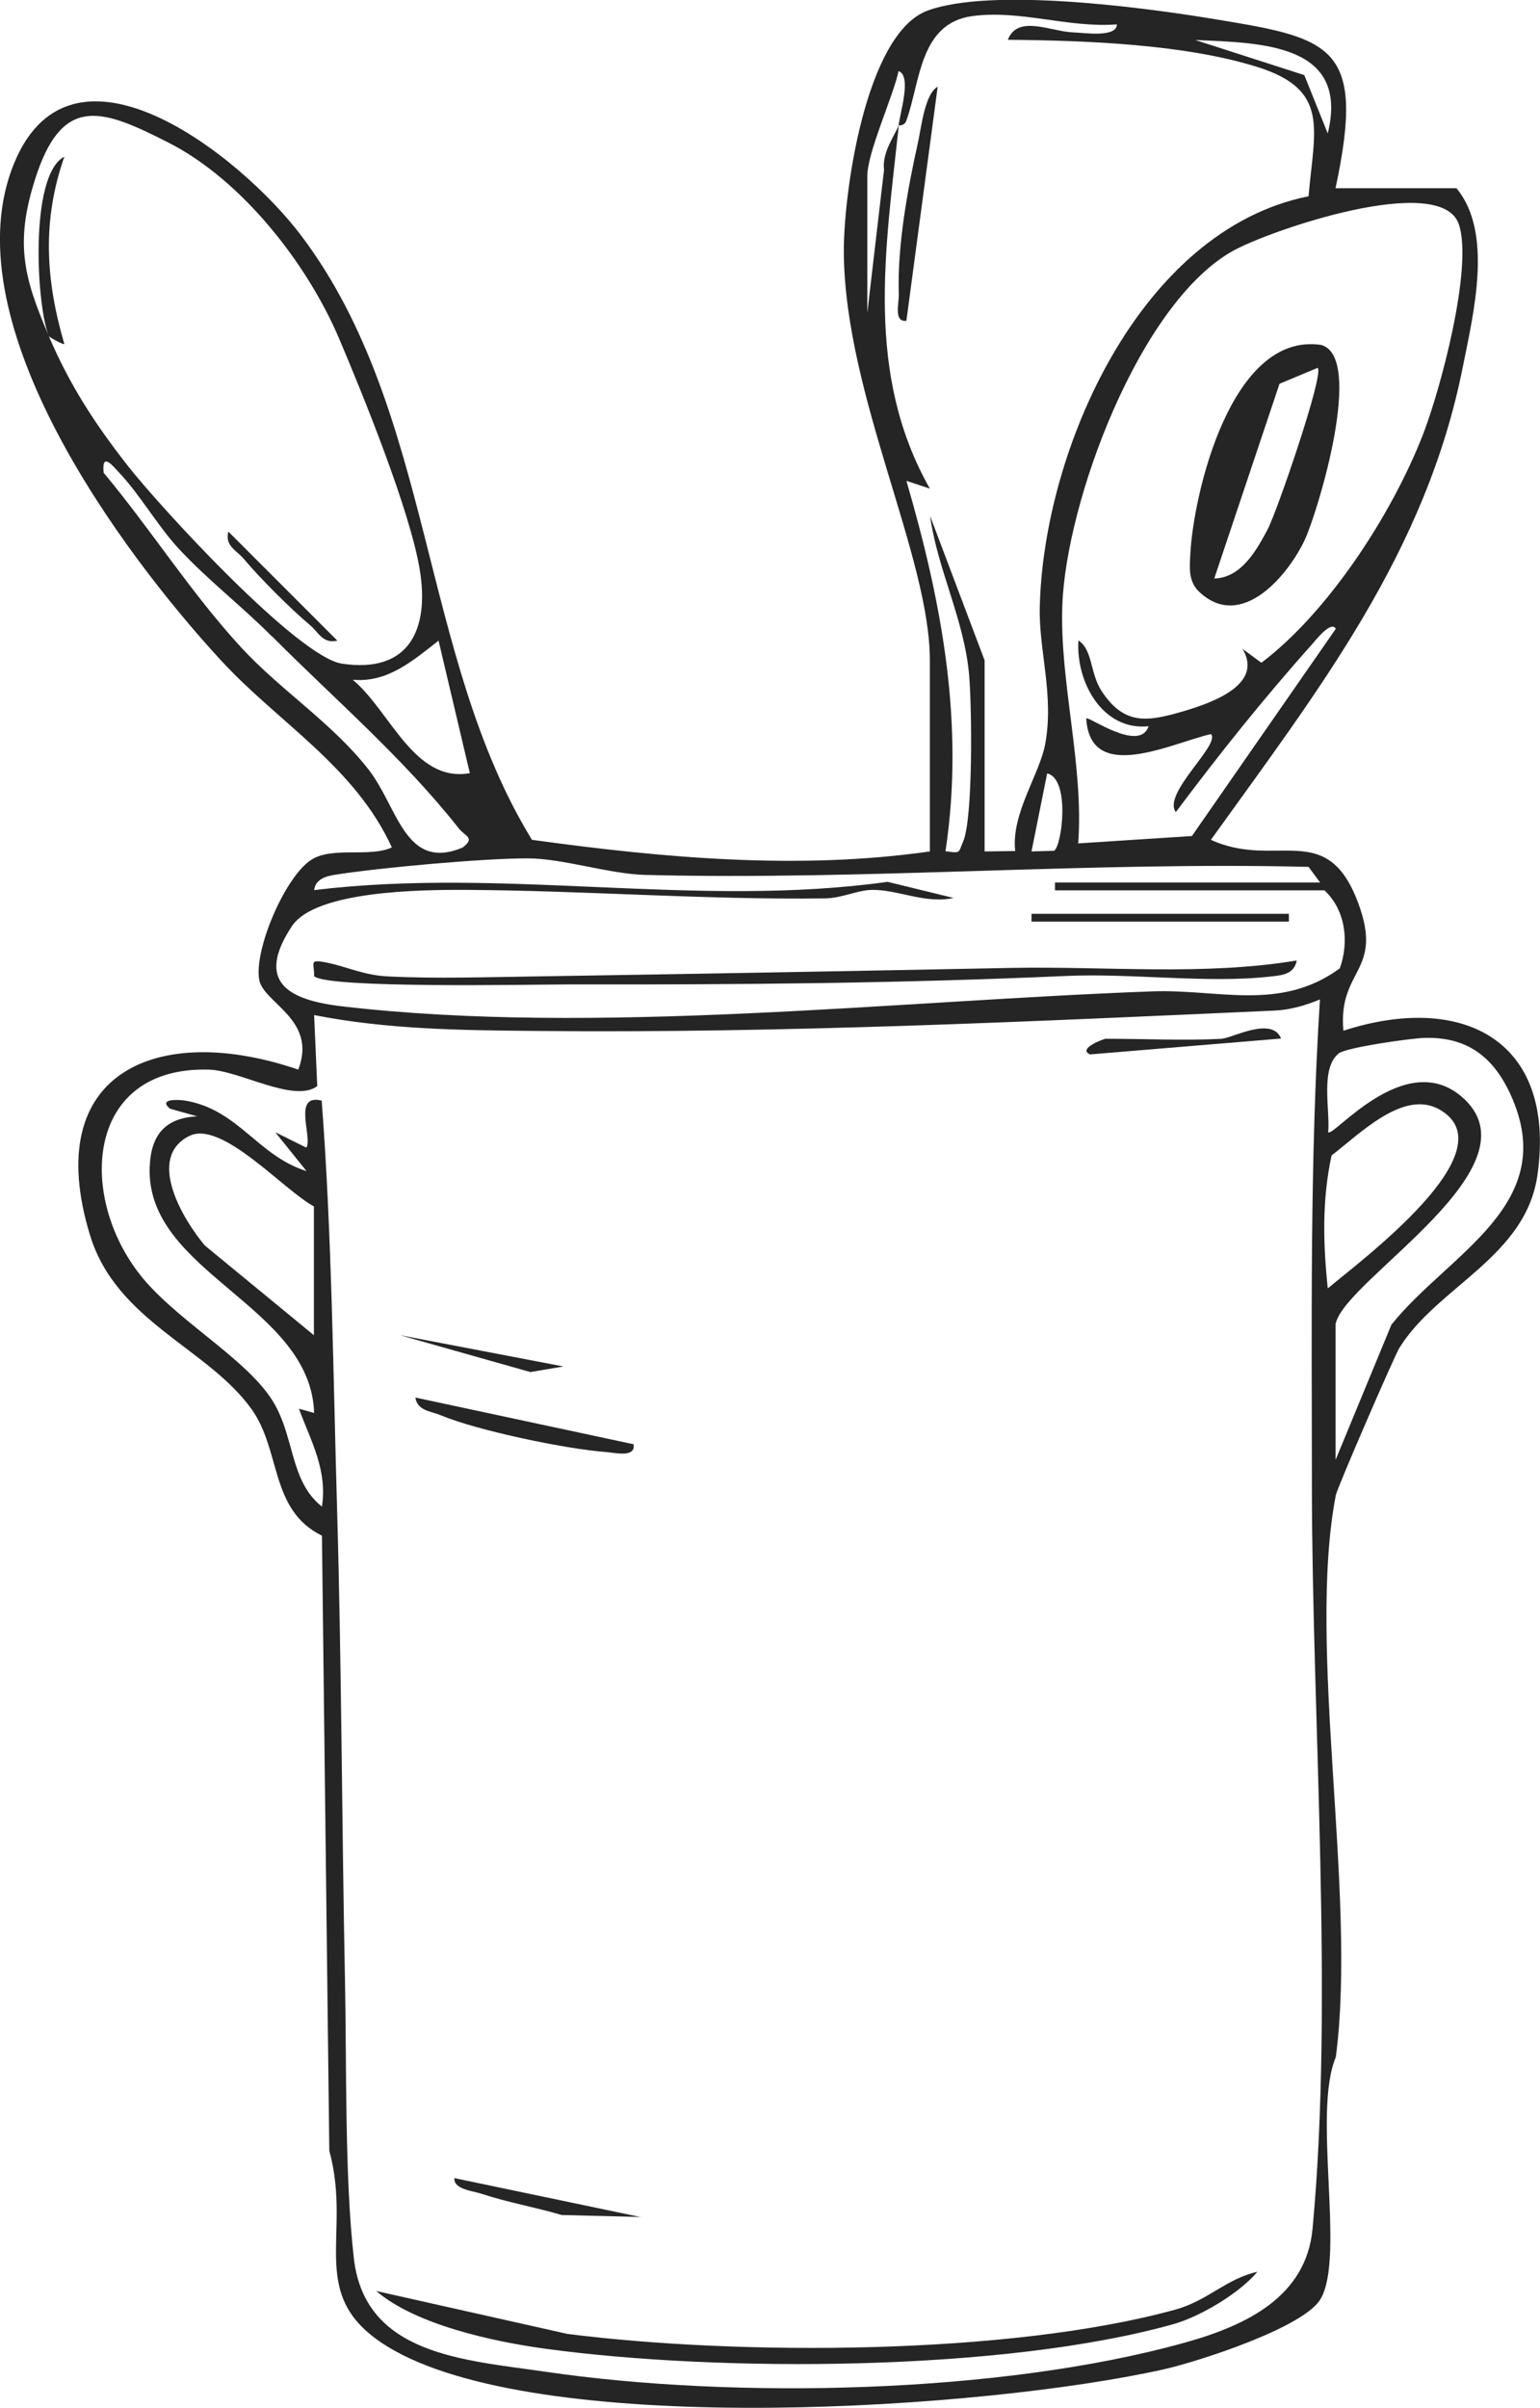 <svg xmlns="http://www.w3.org/2000/svg" id="Layer_2" data-name="Layer 2" viewBox="0 0 68.93 107.72"><defs><style>      .cls-1 {        fill: #252525;      }    </style></defs><g id="Layer_1-2" data-name="Layer 1"><g><path class="cls-1" d="M59.78,8.42h5.41c1.65,1.98.77,5.57.29,7.97-1.65,8.34-6.48,14.49-11.28,21.18,2.92,1.34,5.18-.96,6.59,2.82,1.16,3.11-.91,2.93-.66,5.72,5.28-1.71,9.53.37,8.69,6.43-.51,3.7-4.49,5.01-6.19,7.77-.23.38-2.77,6.23-2.84,6.58-1.31,6.83.96,17.86,0,25.14-1.06,2.51.44,8.96-.69,10.83-.76,1.27-5.45,2.78-6.99,3.13-7.99,1.79-27.45,3.08-34.45-.83-4.14-2.31-1.84-5.01-2.92-8.94l-.33-27.52c-2.34-1.15-1.82-3.8-3.15-5.66-1.95-2.73-6.05-3.92-7.23-7.78-2.25-7.37,3.1-9.54,9.32-7.41.87-2.25-1.58-2.98-1.75-4.03-.23-1.37,1.18-4.63,2.34-5.36.94-.6,2.61-.09,3.6-.55-1.67-3.64-5.1-5.59-7.67-8.39C5.35,24.61-2.01,14.58.51,7.62c2.49-6.87,10.3-.63,12.98,2.93,5.93,7.87,5.29,18.82,10.32,27.02,5.87.81,11.93,1.36,17.81.52v-8.55c0-4.65-3.76-11.77-3.85-18.14-.04-2.62.95-9.91,3.76-10.93s9.38-.17,12.43.32c5.57.91,7.22,1.08,5.82,7.62ZM40.23,5.62c-.6,5.57-1.52,11.1,1.39,16.24l-1.05-.35c1.59,5.46,2.61,10.87,1.75,16.57.7.1.57.07.79-.43.45-1.06.39-6.02.27-7.43-.22-2.52-1.41-4.7-1.75-7.14l2.44,6.46v8.55l1.37-.02c-.19-1.66,1.08-3.4,1.34-4.77.41-2.2-.29-4.2-.24-6.15.16-6.99,4.46-16.85,12.03-18.37.26-3.01.96-4.76-2.28-5.78s-7.66-1.19-11.18-1.22c.45-1.15,1.92-.36,2.95-.33.42.01,1.93.25,1.93-.36-2.16.17-4.31-.66-6.47-.37-2.37.32-2.33,2.97-2.95,4.67-.09.26-.34.21-.35.23.06-.56.6-2.23,0-2.44-.26,1.19-1.4,3.63-1.4,4.71v6.11l.75-6.41c-.11-.77.54-1.64.65-1.97ZM59.43,5.97c.98-4.02-2.96-4.05-5.93-4.18l4.88,1.57,1.05,2.61ZM2.19,15.05c.93,2.17,2.04,3.88,3.5,5.75s7.64,8.6,9.62,8.89c3.02.45,3.91-1.55,3.48-4.19s-2.52-7.78-3.61-10.35c-1.43-3.36-4.35-7.1-7.64-8.77-2.87-1.46-4.66-2.16-5.87,1.34-1.05,3.07-.63,4.65.52,7.32-.55-1.26-.9-7.21.69-8.03-1,2.86-.84,5.51,0,8.38-.04.05-.68-.31-.69-.35ZM55.59,29.01l.87.64c3.01-2.28,5.84-6.65,7.22-10.18.79-2.02,2.26-7.51,1.62-9.43-.79-2.38-8.57.29-10.18,1.22-4.15,2.39-7.4,11.18-7.57,15.81-.13,3.42.97,7.18.71,10.66l5.09-.33,6.44-9.27c-.2-.39-.92.53-1.06.69-2.15,2.4-4.17,4.93-6.1,7.51-.62-.83,2.03-3.04,1.57-3.49-1.75.4-5.41,2.26-5.58-.7.09-.12,2.39,1.55,2.79.35-2.07.21-3.26-1.99-3.14-3.84.65.43.51,1.46,1.04,2.27,1.03,1.56,2.08,1.36,3.69.89,1.37-.41,3.57-1.22,2.6-2.81ZM12.16,28.46c-1.35-1.36-2.91-2.55-4.22-3.98-.9-.99-1.68-2.35-2.6-3.33-.27-.28-.8-.98-.7,0,2.12,2.54,3.91,5.38,6.16,7.82,1.75,1.9,4.1,3.4,5.7,5.46,1.32,1.7,1.63,4.55,4.2,3.49.6-.45.11-.5-.18-.88-2.48-3.14-5.54-5.76-8.35-8.58ZM21.03,34.59l-1.4-5.93c-1.13.88-2.27,1.89-3.84,1.75,1.69,1.41,2.74,4.61,5.23,4.18ZM47.18,38.06c.36-.22.73-3.23-.31-3.46l-.7,3.49,1.01-.03ZM59.26,39.83h-12.04v-.35h11.87l-.52-.7c-9.91-.24-19.78.61-29.69.36-1.6-.04-3.67-.73-5.22-.74-1.98-.01-6.71.42-8.71.74-.41.07-.83.21-.89.68,8.54-1.04,17.12.82,25.67-.37l2.95.72c-1.25.28-2.5-.38-3.65-.36-.66.01-1.34.37-2.1.38-5.37.07-10.75-.35-16.05-.38-2.01-.01-6.77.03-7.82,1.63-1.64,2.49-.16,3.3,2.26,3.58,11.34,1.32,24.74-.25,36.25-.67,2.97-.11,5.73.92,8.4-1.03.43-1.2.25-2.63-.7-3.5ZM14.4,49.25c.46,6.05.51,12.23.69,18.34.2,6.95.21,13.96.35,20.94.08,3.8-.02,8.85.4,12.51.5,4.32,4.94,4.53,8.56,5.06,8.45,1.24,20.38,1,28.63-1.3,2.77-.77,5.44-2.06,5.72-5.1.95-10.17-.02-22.78-.03-33.16,0-7.29-.1-14.57.36-21.83-.64.27-1.34.47-2.04.5-10.96.49-22.05,1.02-33.02.91-3.35-.03-6.66-.06-9.96-.71l.14,3.18c-1.06.77-3.47-.71-4.87-.74-5.45-.14-5.85,5.54-3.13,9.09,1.54,2.02,4.66,3.72,5.92,5.6,1.1,1.64.8,3.68,2.29,4.86.25-1.64-.49-2.92-1.03-4.38l.68.19c-.15-4.82-7.54-6.27-7.36-11,.05-1.41.67-2.2,2.13-2.27l-1.22-.34c-.57-.47.44-.41.7-.36,2.37.41,3.23,2.47,5.41,3.15l-1.4-1.74,1.39.69c.3-.43-.65-2.45.7-2.1ZM59.78,59.2v6.11l2.5-6.05c2.56-3.2,7.61-5.37,5.32-10.32-.77-1.67-1.94-2.55-3.8-2.51-.62.01-3.54.43-3.87.69-.85.66-.39,2.53-.48,3.53.2.27,3.41-3.76,5.96-1.6,3.66,3.1-5.18,8.16-5.62,10.15ZM59.44,57.63c1.46-1.23,8.15-6.18,5-7.99-1.61-.93-3.58,1.09-4.84,2.05-.43,2-.38,3.93-.17,5.94ZM14.05,59.73v-5.76c-1.37-.74-4.13-3.88-5.58-3.15-1.94.97-.28,3.74.7,4.9l4.89,4.02Z"></path><path class="cls-1" d="M56.29,101.62c-.81.97-2.56,2.01-3.76,2.35-7.57,2.13-20.33,2.17-28.14,1.1-2.33-.32-5.79-1.07-7.55-2.58l8.56,1.92c7.65.97,19.74.96,27.18-1.08,1.5-.41,2.28-1.38,3.7-1.7Z"></path><path class="cls-1" d="M28.36,64.62c.09.6-.82.37-1.21.34-1.8-.13-5.78-.96-7.43-1.65-.43-.18-1.03-.19-1.13-.79l9.77,2.09Z"></path><path class="cls-1" d="M28.71,99.18l-3.57-.09c-1.18-.35-2.41-.56-3.59-.95-.39-.13-1.26-.2-1.21-.7l8.37,1.75Z"></path><path class="cls-1" d="M54.72,46.46c.43-.02,2.22-1.01,2.62,0l-8.55.71c-.59-.26.64-.7.69-.7,1.73,0,3.51.09,5.24,0Z"></path><polygon class="cls-1" points="25.22 61.13 23.74 61.38 17.9 59.73 25.22 61.13"></polygon><path class="cls-1" d="M40.58,14.35c-.6.08-.33-.8-.35-1.22-.07-2.15.4-4.7.87-6.81.14-.64.3-2.13.87-2.44l-1.4,10.47Z"></path><path class="cls-1" d="M53.68,26.48c-.51-.48-.43-1.12-.4-1.72.14-2.64,1.81-9.92,5.85-9.33,1.95.52-.12,7.38-.72,8.7-.71,1.54-2.82,4.14-4.73,2.35ZM58.99,16.45l-1.72.72-2.92,8.71c1.24-.03,1.93-1.34,2.39-2.2.41-.77,2.54-6.96,2.24-7.22Z"></path><path class="cls-1" d="M58.04,42.98c-.13.63-.69.65-1.21.71-2.78.31-6.21-.16-9.1-.03-7.64.34-14.7.39-22.31.38-1.63,0-10.78.19-11.36-.37.01-.58-.23-.75.45-.63.98.18,1.74.59,2.85.64,2.12.11,4.52.03,6.66,0,7.06-.11,14.2-.24,21.26-.38,4.24-.08,8.59.36,12.75-.33Z"></path><rect class="cls-1" x="46.17" y="40.88" width="11.52" height=".35"></rect><path class="cls-1" d="M15.1,28.66c-.65.15-.83-.36-1.22-.69-.89-.75-2.22-2.08-2.97-2.97-.33-.39-.85-.57-.69-1.22l4.88,4.88Z"></path></g></g></svg>